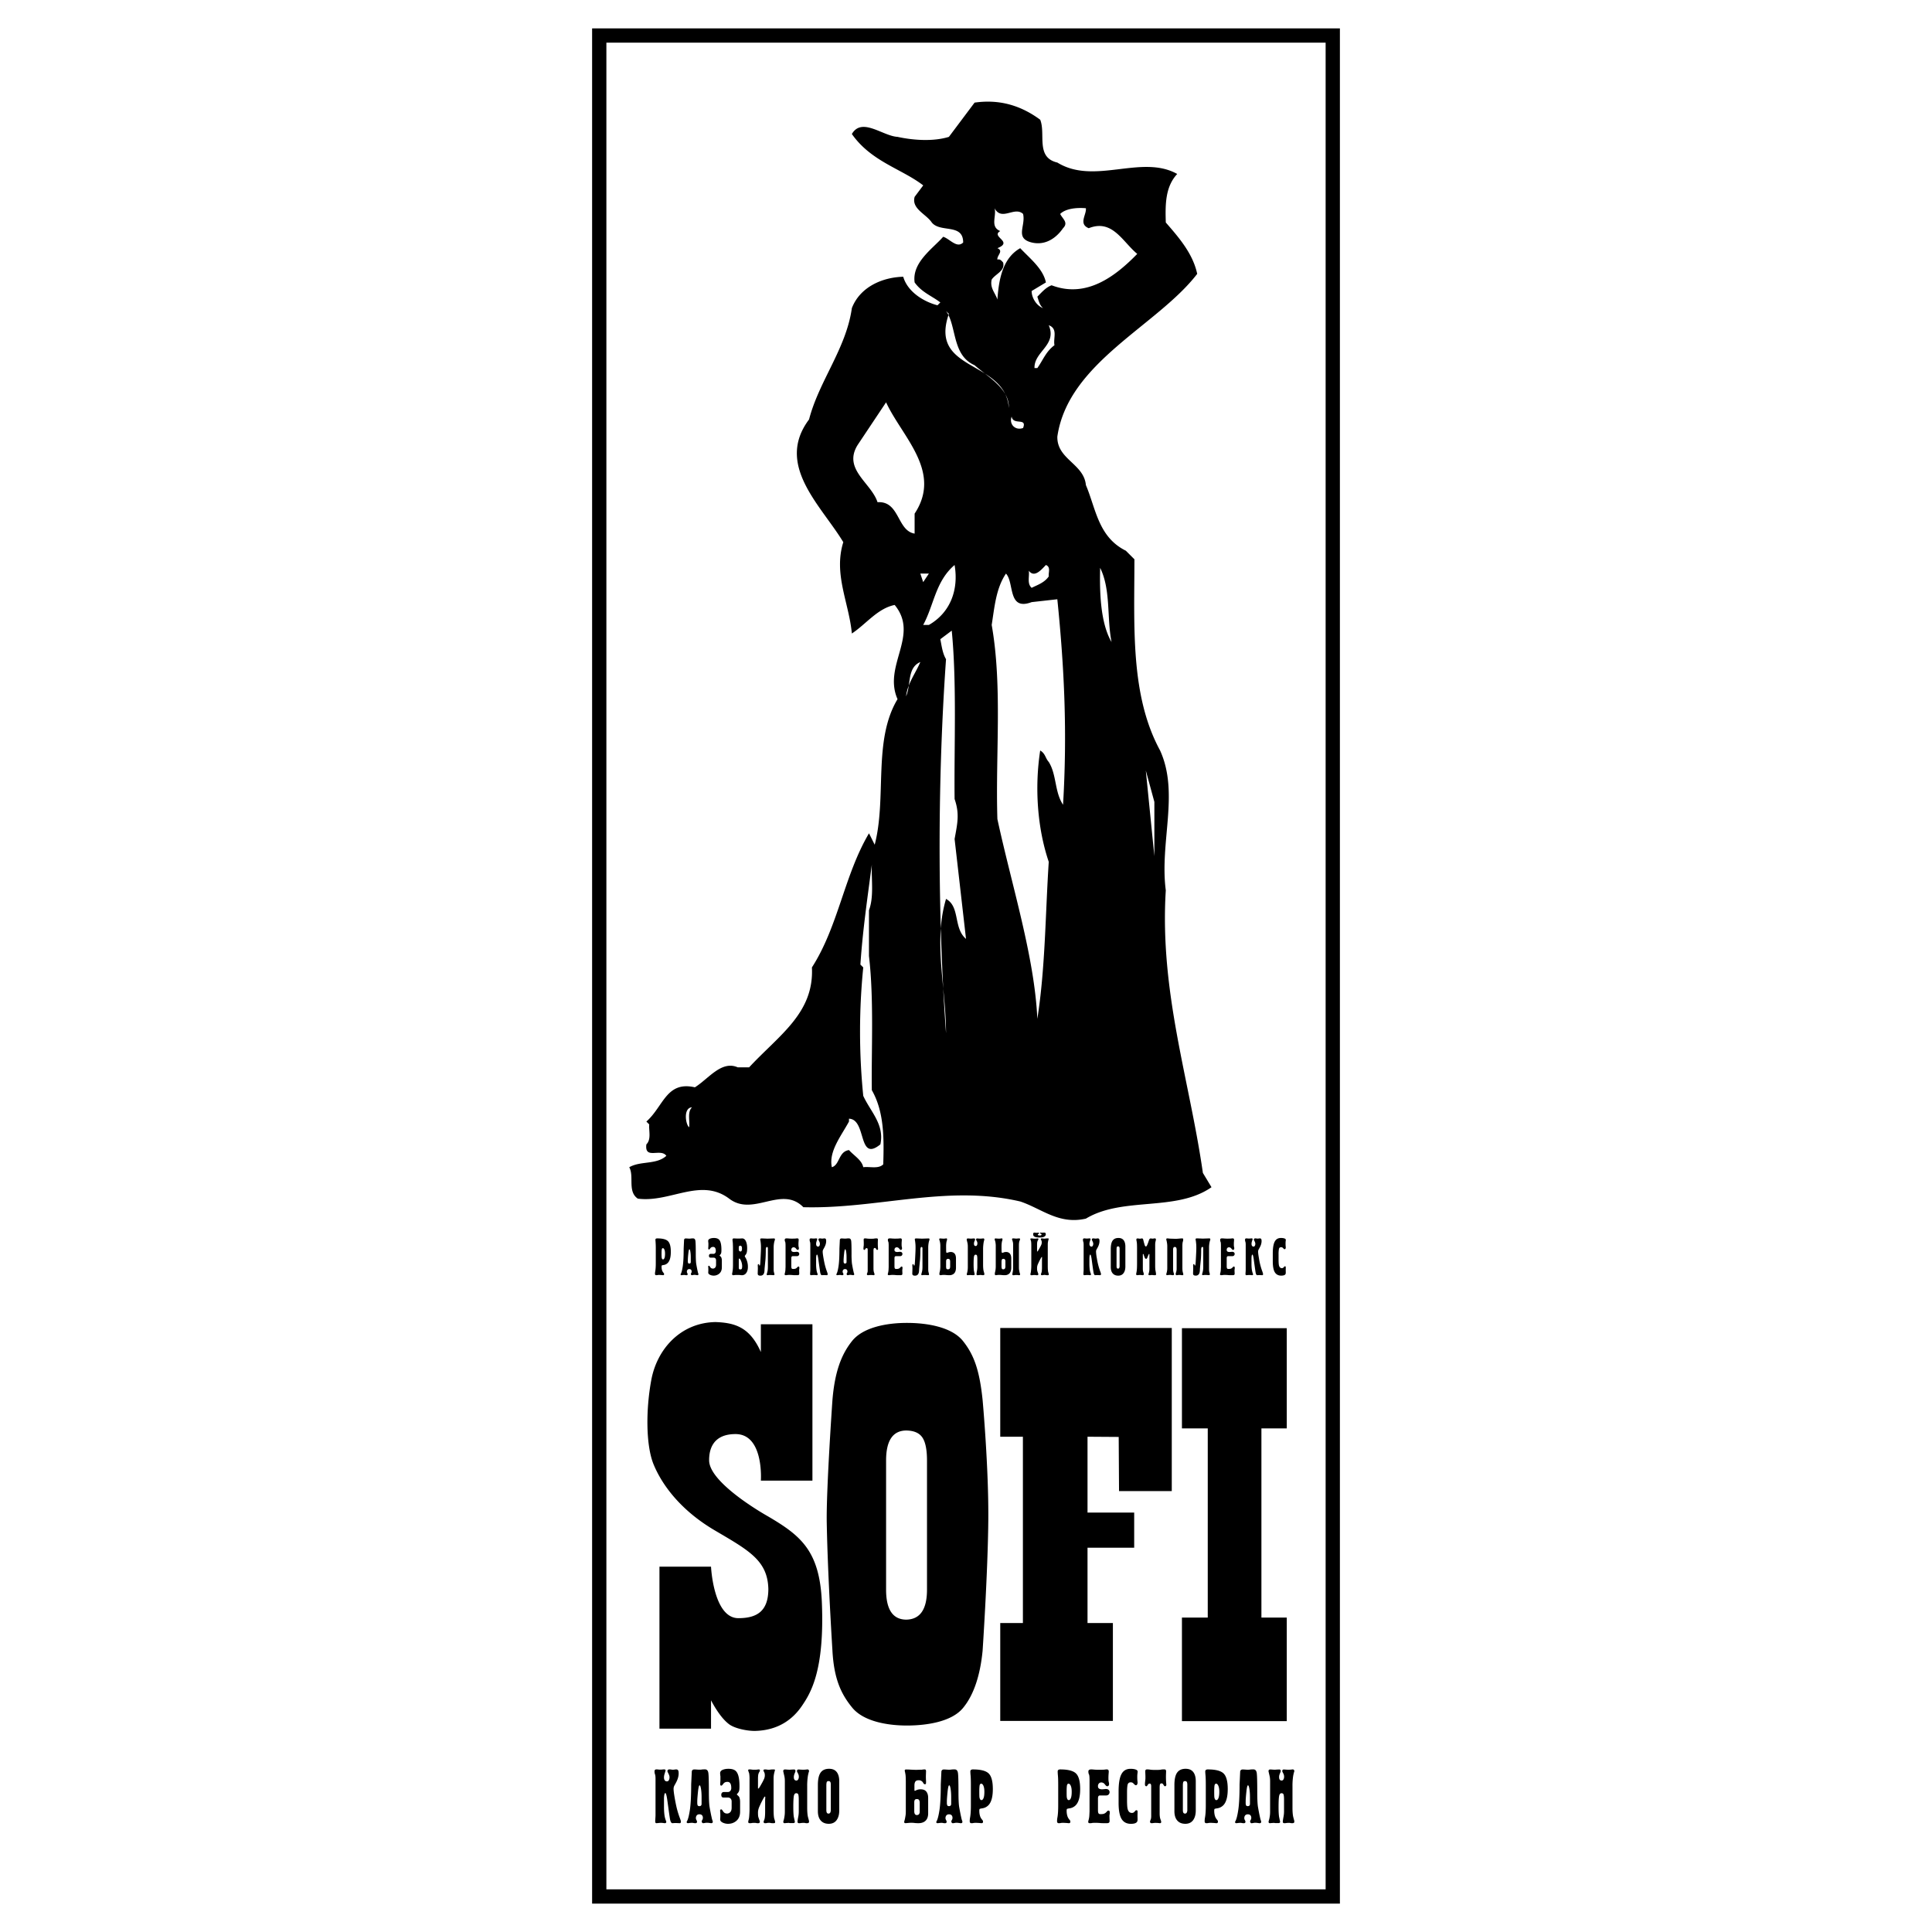 <svg xmlns="http://www.w3.org/2000/svg" width="2500" height="2500" viewBox="0 0 192.756 192.756"><g fill-rule="evenodd" clip-rule="evenodd"><path fill="#fff" d="M0 0h192.756v192.756H0V0z"/><path d="M132.258 2.834H59.075V189.922H133.682V2.834h-1.424zm0 185.664H60.499V4.258h71.759v184.24z"/><path d="M120.012 117.023c-1.338-9.34-4.328-18.025-3.701-28.191-.627-4.842 1.367-9.682-.568-13.954-2.99-5.496-2.562-12.387-2.562-19.079l-.855-.854c-2.762-1.367-2.99-4.215-3.986-6.549-.199-2.135-2.904-2.563-2.848-4.841 1.082-7.403 9.967-11.049 13.953-16.231-.426-1.994-1.766-3.56-3.133-5.126-.057-1.794-.057-3.56 1.139-4.841-3.559-1.994-8.258 1.139-11.959-1.139-2.193-.513-1.139-2.848-1.709-4.272-1.85-1.367-3.986-2.078-6.549-1.708l-2.562 3.417c-1.566.484-3.56.341-5.125 0-1.481-.085-3.56-1.994-4.557-.285 1.937 2.762 4.983 3.474 7.12 5.126l-.855 1.139c-.341 1.196 1.14 1.709 1.709 2.563.854 1.054 3.132.057 3.132 1.994-.626.626-1.339-.37-1.994-.57-1.053 1.196-3.132 2.563-2.848 4.557.712.996 1.709 1.338 2.563 1.994l-.285.285c-1.423-.371-2.99-1.367-3.417-2.848-2.135.057-4.328 1.054-5.125 3.132-.569 4.044-3.274 7.262-4.271 11.106-3.417 4.556 1.224 8.6 3.417 12.245-.997 3.189.569 6.036.854 9.112 1.424-.94 2.563-2.506 4.272-2.848 2.506 3.046-1.196 6.037.285 9.397-2.478 4.129-1.054 9.824-2.278 14.523l-.569-1.139c-2.478 4.186-3.047 9.255-5.695 13.382.228 4.557-3.275 6.75-6.265 9.967h-1.139c-1.624-.711-2.904 1.139-4.272 1.994-2.847-.656-3.132 1.908-4.841 3.416l.285.285c-.057.627.228 1.48-.285 1.994-.199 1.566 1.424.342 1.994 1.139-.997.91-2.562.484-3.702 1.139.512.912-.199 2.42.854 3.133 3.218.428 6.266-2.135 9.113 0 2.42 1.85 5.211-1.367 7.404.855 7.404.197 14.324-2.279 21.64-.57 2.137.711 3.846 2.334 6.551 1.709 3.701-2.223 8.971-.656 12.529-3.133l-.859-1.425zm-51.256-4.556c-.342-.227-.626-1.936.285-1.992-.484.482-.199 1.337-.285 1.992zm19.365 3.701c-.484.484-1.338.199-1.994.285-.142-.711-.911-1.139-1.424-1.709-1.054.143-.911 1.48-1.708 1.709-.342-1.566.94-3.133 1.708-4.557v-.283c1.794.057.854 4.412 3.132 2.562.427-1.994-.997-3.275-1.708-4.842a64.25 64.25 0 0 1 0-12.814l-.285-.283c.228-3.417.712-6.692 1.139-9.967-.057 1.481.228 3.189-.285 4.556v4.556c.512 4.271.228 9.595.285 13.384 1.225 2.135 1.225 4.755 1.14 7.403zm10.82-88.275c.369-.569 1.365-.854 1.139-1.708-.143-.143-.285-.37-.57-.285-.057-.427.656-.854 0-1.139 1.652-.655-.711-1.14.285-1.708-1.053-.428-.342-1.51-.568-2.279.711 1.338 1.992-.228 2.846.57.285 1.196-.854 2.42.855 2.848 1.424.342 2.506-.513 3.133-1.424.568-.569-.059-.939-.285-1.423.512-.513 1.566-.655 2.562-.57.086.626-.77 1.566.285 1.993 2.363-.939 3.359 1.338 4.84 2.563-2.135 2.193-5.039 4.471-8.541 3.132-.57.2-.998.711-1.426 1.139.143.427.229.854.57 1.139-.627-.227-1.139-.996-1.139-1.708l1.424-.854c-.285-1.367-1.566-2.363-2.564-3.417-1.764.997-2.135 3.132-2.277 5.126-.199-.656-.768-1.14-.569-1.995zm6.264 6.55c-.854.627-1.139 1.481-1.709 2.278h-.283c-.059-1.651 2.277-2.278 1.422-4.271.941.342.427 1.281.57 1.993zm-.57 23.065c-.426.627-1.139.855-1.707 1.14-.484-.427-.199-1.14-.285-1.709.57.769 1.281-.142 1.709-.569.511.199.228.768.283 1.138zm-2.563-14.807c-.77.285-1.424-.37-1.139-1.139.143.911 1.567.057 1.139 1.139zm-7.687-11.675l.285.285-.041.123c.77 1.559.52 4.091 2.604 5.002.305.271.664.546 1.033.834.836.531 1.596 1.147 2.027 2.045.238.421.379.88.355 1.392a3.82 3.82 0 0 0-.355-1.392c-.451-.792-1.26-1.446-2.027-2.045-2.17-1.377-4.854-2.181-3.637-5.836a2.858 2.858 0 0 0-.244-.408zm-6.834 19.079c-.626-1.937-3.474-3.275-1.994-5.695l2.848-4.271c1.566 3.417 5.638 6.891 2.847 11.106v1.993c-1.765-.285-1.48-3.276-3.701-3.133zm2.847 19.363a4.25 4.25 0 0 1 .27-1.061c.142-.951.193-1.947 1.154-2.356-.342.806-.841 1.541-1.154 2.356-.056.374-.126.74-.27 1.061zm2.278-12.244l-.569.854-.285-.854h.854zm0 5.126h-.569c1.082-1.993 1.224-4.356 3.132-5.98.428 2.477-.427 4.755-2.563 5.98zm1.709 27.336a13.621 13.621 0 0 0-.521 2.953c.06 2.021.139 4.025.243 5.996.14 1.48.277 2.963.277 4.436a231.008 231.008 0 0 1-.277-4.436c-.19-2.02-.385-4.031-.243-5.996-.262-8.919-.091-18.222.521-26.872-.342-.57-.428-1.282-.569-1.994l1.139-.854c.513 5.182.228 11.532.285 16.8.512 1.481.285 2.42 0 3.987l1.139 9.967c-1.282-1.082-.57-3.218-1.994-3.987zm11.676-9.396c-.855-1.282-.627-2.99-1.426-4.271-.34-.37-.34-.854-.854-1.139-.568 3.702-.285 7.746.854 11.106-.34 5.183-.34 10.592-1.139 15.662-.283-6.208-2.562-13.327-3.986-19.933-.199-6.493.514-13.241-.568-19.364.285-1.794.426-3.645 1.424-5.125.854.911.143 3.758 2.562 2.848l2.562-.286c.711 6.975.996 13.382.571 20.502zm3.701-23.636c1.082 2.192.654 4.983 1.139 7.404-1.139-1.936-1.196-5.126-1.139-7.404zm5.41 28.762l-.854-8.543.854 3.133v5.41zM75.912 134.895v-2.77h5.144v15.596h-5.144s.32-4.643-2.528-4.643c-2.278 0-2.646 1.557-2.634 2.635.023 2.314 5.837 5.553 5.837 5.553 3.275 1.922 5.197 3.418 5.411 8.613.281 6.838-1.135 9.061-1.993 10.322-.86 1.264-2.279 2.422-4.628 2.492-.753.023-2.064-.225-2.652-.678-.588-.451-1.184-1.242-1.786-2.373v2.826h-5.145v-16.16h5.145s.237 5.137 2.729 5.137c1.871 0 2.99-.711 2.99-2.92-.072-2.846-1.964-3.85-5.34-5.836-3.63-2.135-5.381-4.789-6.123-6.621-.74-1.832-.783-5.34-.213-8.4.57-3.061 2.907-5.707 6.407-5.766 1.924.071 3.419.498 4.523 2.993zM88.405 158.598v-12.883c0-1.996.678-2.994 2.034-2.994h-.077c.784 0 1.334.227 1.65.678s.475 1.225.475 2.316v12.883c0 1.998-.708 2.994-2.125 2.994h.077c-1.356 0-2.034-.996-2.034-2.994zm7.671-24.805c-1.115-1.393-3.552-1.807-5.6-1.807-1.959 0-4.351.414-5.465 1.807-1.115 1.393-1.731 3.164-1.958 5.877 0 0-.627 8.963-.569 12.236.093 5.268.569 12.795.569 12.795.156 2.795.85 4.303 1.98 5.678 1.13 1.373 3.514 1.777 5.443 1.777 2.018 0 4.448-.385 5.578-1.721 1.128-1.336 1.748-3.365 1.98-5.734 0 0 .516-7.67.568-12.938.055-5.268-.568-12.094-.568-12.094-.304-2.927-.845-4.483-1.958-5.876zM99.795 132.492h17.113v16.274h-5.262l-.033-5.403-3.111-.021v7.57h4.656v3.504h-4.656v7.516h2.531v9.765H99.795v-9.765h2.26v-18.59h-2.26v-10.85zM128.381 142.51h-2.529v18.875h2.529v10.334h-10.459v-10.334h2.576V142.51h-2.576v-9.996h10.459v9.996zM67.934 181.732c0 .111-.039.168-.116.168l-.375-.016c-.066 0-.129.002-.188.004l-.165.012c-.122 0-.208-.16-.257-.482s-.099-.668-.149-1.039-.092-.666-.123-.885c-.062-.4-.123-.6-.184-.6-.035 0-.066.051-.092.154a2.375 2.375 0 0 0-.038.506v.744c0 .203.009.404.026.598.018.195.045.359.081.498.021.076.046.154.077.234a.58.58 0 0 1 .046.15c0 .039-.016.07-.046.09a.188.188 0 0 1-.108.031.981.981 0 0 1-.138-.016 1.781 1.781 0 0 0-.476-.002c-.066.006-.136.014-.207.018-.052 0-.086-.016-.104-.049s-.027-.082-.027-.143c0-.031.005-.125.015-.283.01-.158.016-.264.016-.314v-3.61c0-.236-.017-.393-.05-.469a.861.861 0 0 1-.049-.33c0-.041.014-.078.042-.113.028-.037.078-.055.149-.055s.135.004.188.012a.98.98 0 0 0 .142.012c.117 0 .204-.004.261-.012.056-.008.12-.012.191-.012.031 0 .06.008.088.023.028.014.042.049.042.1l-.107.348a1.1 1.1 0 0 0-.054.326c0 .127.026.227.081.297a.247.247 0 0 0 .203.102c.092 0 .16-.041.204-.121a.605.605 0 0 0 .065-.277.581.581 0 0 0-.02-.168 1.538 1.538 0 0 0-.096-.23 3.076 3.076 0 0 1-.068-.139.178.178 0 0 1-.023-.084c0-.041.007-.074.023-.1.035-.051.094-.076.176-.076.077 0 .141.006.192.016s.097.016.138.016c.056 0 .118-.006.184-.016s.123-.016.168-.016c.072 0 .129.025.173.076.043.051.065.158.065.322 0 .17-.031.346-.092.529a2.752 2.752 0 0 1-.184.414l-.169.307a.707.707 0 0 0-.062.291c0 .186.042.514.126.986.084.473.164.844.238 1.115s.163.545.265.82c.068.18.102.292.102.338zM71.116 181.756c0 .096-.057.145-.169.145l-.153-.023-.177-.021h-.145a.67.67 0 0 0-.139.021l-.161.023c-.051 0-.091-.018-.119-.057s-.042-.074-.042-.104c0-.053.019-.107.057-.166a.373.373 0 0 0 .058-.211.38.38 0 0 0-.069-.236c-.061-.076-.153-.115-.276-.115-.133 0-.23.049-.291.145a.44.44 0 0 0-.062.238c0 .051.011.1.034.146l.057.115a.223.223 0 0 1 .023.107c0 .092-.059.137-.176.137a.925.925 0 0 1-.165-.018.951.951 0 0 0-.203-.02l-.168.014-.184.023c-.092 0-.139-.045-.139-.137.118-.17.223-.547.315-1.133.092-.584.138-1.451.138-2.602l.062-1.305c.031-.123.115-.184.253-.184.051 0 .134.004.249.012.115.008.193.012.234.012.128 0 .215-.006.261-.016s.153-.016.321-.016c.184 0 .295.115.331.35.036.232.053.863.053 1.896 0 .619.018 1.082.054 1.389.015.123.071.43.168.92l.092.414.046.135c.02.059.032.1.032.122zm-1.119-1.779v-.676c0-.311-.019-.586-.058-.824-.039-.236-.086-.355-.142-.355-.062 0-.115.223-.162.67-.045.447-.069.758-.069.932v.131c0 .117.013.205.038.26.026.057.084.086.177.086.087 0 .148-.031.184-.092a.271.271 0 0 0 .032-.132zM73.839 179.785v.965c0 .42-.138.736-.414.951-.22.174-.483.26-.79.26-.174 0-.34-.035-.499-.105-.189-.088-.284-.195-.284-.322 0-.041.003-.098.008-.17a3.46 3.46 0 0 0 .008-.244 3.73 3.73 0 0 0-.023-.453c0-.051.01-.088.031-.111.021-.021.043-.035.069-.035.041 0 .078.023.111.07.033.045.063.09.088.131.046.07.102.125.165.16s.14.055.227.055a.431.431 0 0 0 .33-.146c.086-.098.13-.24.13-.43v-.613a.419.419 0 0 0-.1-.299.354.354 0 0 0-.275-.107h-.391c-.098 0-.162-.016-.191-.047-.052-.051-.077-.125-.077-.221 0-.088.023-.156.069-.209.046-.051.113-.076.2-.076h.391a.303.303 0 0 0 .241-.111.423.423 0 0 0 .095-.287c0-.143-.015-.262-.045-.354-.061-.174-.171-.26-.33-.26a.613.613 0 0 0-.245.045.525.525 0 0 0-.123.086c-.005.004-.049.059-.13.16-.045.057-.086.086-.123.086-.072 0-.108-.057-.108-.17 0-.031.004-.09.012-.176.007-.088.011-.211.011-.369v-.123-.1a.648.648 0 0 1-.015-.107l-.016-.199c0-.178.123-.303.368-.375.138-.041.292-.061.46-.061.368 0 .629.088.782.268.215.25.322.736.322 1.457 0 .174-.008.311-.023.41a.602.602 0 0 1-.146.295l-.069.08c-.016.018-.023.035-.023.051l.031.045c.117.092.189.172.215.238.051.121.076.278.076.467zM77.336 181.793c0 .047-.017.076-.05.09a.303.303 0 0 1-.104.018c-.153 0-.25-.006-.288-.018a.505.505 0 0 0-.165-.02.768.768 0 0 0-.211.02.745.745 0 0 1-.188.018c-.051 0-.088-.014-.111-.041a.151.151 0 0 1-.035-.096c0-.021.011-.059.035-.115.023-.057.043-.115.061-.178.018-.061.032-.158.042-.291.01-.133.015-.256.015-.367v-1.221l.016-.299c-.011-.035-.021-.053-.031-.053-.031 0-.081.061-.15.184s-.16.297-.271.521l-.146.322c-.087.205-.13.391-.13.559 0 .148.004.258.011.326.007.07.026.146.054.227.027.082.055.158.08.227a.487.487 0 0 1 .039.15c0 .096-.057.145-.169.145a.533.533 0 0 1-.184-.016.872.872 0 0 0-.23-.016c-.107 0-.182.006-.222.016a.768.768 0 0 1-.192.016c-.107 0-.161-.041-.161-.121 0-.031.006-.074.019-.127l.046-.195c.018-.078.033-.223.045-.434.013-.213.02-.373.02-.48v-3.014a3.46 3.46 0 0 0-.038-.605 6.675 6.675 0 0 1-.1-.291c0-.045.014-.074.042-.084a.366.366 0 0 1 .119-.016c.062 0 .123.006.184.016.062.01.133.016.215.016h.184a.755.755 0 0 0 .115-.008l.199-.023c.077 0 .115.033.115.1a.272.272 0 0 1-.038.123.802.802 0 0 0-.138.399 2.74 2.74 0 0 0-.015.262v1.02a.49.49 0 0 0 .076-.008 4.78 4.78 0 0 0 .269-.445 5.17 5.17 0 0 0 .272-.529.922.922 0 0 0 .046-.522.875.875 0 0 0-.057-.146.518.518 0 0 1-.062-.152c0-.066.051-.1.153-.1a.81.81 0 0 1 .192.016 1.013 1.013 0 0 0 .36 0c.051-.01.153-.016.307-.016a.47.47 0 0 1 .092.008c.031.006.046.027.046.068a4.545 4.545 0 0 0-.096.379 2.247 2.247 0 0 0-.042.449v3.053c0 .275.007.486.019.633.013.145.027.248.043.311a.788.788 0 0 1 .045.145.768.768 0 0 1 .048.21zM80.719 181.74c0 .061-.018.104-.053.127a.257.257 0 0 1-.131.033.612.612 0 0 1-.199-.016.643.643 0 0 0-.192-.016c-.086 0-.161.006-.222.016a1.049 1.049 0 0 1-.199.016c-.103 0-.153-.049-.153-.145 0-.078.025-.252.077-.521.031-.164.046-.34.046-.529v-1.135c0-.23-.013-.398-.039-.504-.025-.104-.097-.156-.215-.156-.122 0-.202.094-.238.283-.035.189-.053.566-.053 1.127 0 .385.016.691.046.922l.108.506c0 .066-.02.107-.058.121a.374.374 0 0 1-.142.023c-.144 0-.236 0-.28-.004a.442.442 0 0 1-.119-.02l-.252.016-.171.016c-.087 0-.13-.049-.13-.145a.51.51 0 0 1 .031-.127c.021-.064.04-.143.058-.234s.033-.191.046-.295c.013-.104.019-.236.019-.395v-2.982c0-.211-.018-.389-.054-.537a29.835 29.835 0 0 1-.107-.469c0-.117.059-.176.176-.176.046 0 .115.004.207.012.092.008.184.012.276.012a8.47 8.47 0 0 1 .407-.023c.056 0 .096.014.119.041a.158.158 0 0 1 .034.098c0 .051-.013.104-.039.16s-.046.105-.061.146a1.179 1.179 0 0 0-.042.137.74.74 0 0 0-.02.191c0 .104.021.184.062.242.041.059.107.088.199.088.071 0 .129-.037.172-.111a.474.474 0 0 0 .066-.248.668.668 0 0 0-.023-.203 1.218 1.218 0 0 0-.073-.17c-.033-.062-.057-.107-.069-.135a.18.18 0 0 1-.019-.084c0-.039.012-.076.035-.105.022-.031.068-.047.134-.047l.223.016.16.008c.128 0 .223-.004.284-.008.061-.006.128-.014.199-.023.056 0 .099.018.126.049a.197.197 0 0 1 .042.135 3.153 3.153 0 0 0-.13.576 6.39 6.39 0 0 0-.054.92v2.131c0 .215.007.398.02.549s.032.279.057.387l.077.285c.02.069.031.127.031.174zM82.832 180.846a.188.188 0 0 1-.173.096c-.071 0-.125-.025-.161-.08-.035-.053-.053-.148-.053-.287v-2.447c0-.131.012-.236.034-.312.024-.078.086-.115.189-.115.102 0 .168.047.199.145a.872.872 0 0 1 .023.246v2.453c-.001.137-.02.238-.058.301zm.739-3.907c-.164-.312-.447-.467-.851-.467-.383 0-.666.127-.848.383-.182.256-.272.67-.272 1.242v2.6c0 .408.096.721.288.939.191.217.459.324.801.324.338 0 .596-.119.775-.359.179-.24.269-.568.269-.98v-2.898c0-.319-.054-.58-.162-.784zM91.715 180.959c-.046.086-.125.129-.238.129a.23.23 0 0 1-.161-.055c-.067-.061-.1-.17-.1-.328v-.867c0-.123.019-.211.058-.266.039-.053.106-.078.203-.078.108 0 .181.033.222.098a.586.586 0 0 1 .062.301v.857a.433.433 0 0 1-.046.209zm.71-2.205c-.12-.156-.313-.234-.579-.234a.967.967 0 0 0-.414.084.923.923 0 0 0-.107.053.15.15 0 0 1-.038.016c-.026 0-.043-.02-.054-.061v-.467c0-.176.031-.307.092-.396.062-.09.177-.133.345-.133a.5.5 0 0 1 .215.045.54.54 0 0 1 .161.123c.005.004.038.057.1.154a.141.141 0 0 0 .13.074c.046 0 .077-.01.092-.029.015-.021.023-.074.023-.162v-.113a8.23 8.23 0 0 1-.016-.5l.016-.498a.244.244 0 0 0-.03-.127c-.021-.031-.062-.049-.123-.049-.051 0-.146.01-.284.031h-.146l-.391.014c-.107 0-.276-.006-.506-.018a8.998 8.998 0 0 0-.499-.02c-.097 0-.146.035-.146.107 0 .02.009.07.027.15.018.078.033.16.046.244.013.084.021.193.026.33.005.135.008.258.008.363v2.984c0 .178-.01.326-.031.443-.021.119-.037.211-.05.277s-.03.133-.05.203a.615.615 0 0 0-.031.143c0 .076.051.113.153.113l.268-.023c.072-.008.137-.014.196-.014h.181c.071 0 .156.006.253.02.097.012.22.018.368.018.306 0 .545-.082.716-.248.172-.166.257-.414.257-.74v-1.52c.002-.268-.059-.483-.178-.637zM94.868 180.107c-.036.061-.097.092-.184.092-.092 0-.151-.029-.176-.086a.668.668 0 0 1-.039-.26v-.131c0-.174.023-.484.069-.932.046-.447.1-.67.161-.67.056 0 .104.119.142.355.039.238.058.514.058.824v.676a.283.283 0 0 1-.031.132zm1.119 1.53l-.046-.135-.092-.414c-.097-.49-.153-.797-.168-.92-.036-.307-.054-.77-.054-1.389 0-1.033-.018-1.664-.053-1.896-.036-.234-.146-.35-.33-.35-.168 0-.276.006-.322.016s-.133.016-.261.016c-.041 0-.119-.004-.234-.012s-.198-.012-.249-.012c-.138 0-.222.061-.253.184l-.062 1.305c0 1.15-.046 2.018-.138 2.602-.092.586-.197.963-.314 1.133 0 .092.046.137.138.137l.184-.023.168-.014c.071 0 .139.006.203.02a.906.906 0 0 0 .165.018c.118 0 .177-.045.177-.137a.235.235 0 0 0-.023-.107l-.057-.115a.33.33 0 0 1-.035-.146c0-.092.021-.17.062-.238.062-.096.159-.145.292-.145.123 0 .215.039.276.115a.384.384 0 0 1 .069.236.38.38 0 0 1-.057.211.3.3 0 0 0-.058.166c0 .029.014.064.042.104s.068.057.12.057l.161-.023a.593.593 0 0 1 .138-.021h.146l.177.021.153.023c.112 0 .169-.049.169-.145a.603.603 0 0 0-.034-.122zM99.055 178.496c0 .695-.119 1.201-.359 1.52a1.057 1.057 0 0 1-.676.398c-.158.023-.25.047-.275.064-.027.018-.039.08-.039.188 0 .17.02.324.059.469.037.143.1.268.188.375.066.082.104.133.111.15s.012.051.012.104c0 .092-.053.137-.154.137l-.254-.023-.275-.014c-.133 0-.227.006-.283.02a.816.816 0 0 1-.169.018c-.082 0-.134-.021-.157-.064s-.035-.078-.035-.104c0-.139.011-.262.031-.369.057-.291.085-.701.085-1.232V178.1c0-.43-.009-.744-.026-.943a5.005 5.005 0 0 1-.027-.406c0-.076.021-.133.065-.166a.333.333 0 0 1 .195-.049c.783 0 1.309.139 1.58.414.268.275.403.79.403 1.546zm-.844.254c0-.24-.031-.434-.092-.576s-.135-.215-.223-.215c-.098 0-.152.08-.168.238s-.023.309-.023.453v.129c0 .293.006.471.016.537.031.189.098.283.199.283.082 0 .15-.066.207-.201.057-.136.084-.353.084-.648zM107.768 178.496c0 .695-.119 1.201-.361 1.52a1.052 1.052 0 0 1-.674.398c-.158.023-.25.047-.275.064s-.039.08-.039.188c0 .17.02.324.059.469.037.143.1.268.188.375.066.082.102.133.111.15.006.018.01.051.01.104 0 .092-.051.137-.152.137l-.254-.023-.275-.014c-.133 0-.227.006-.285.02a.786.786 0 0 1-.168.018c-.08 0-.135-.021-.156-.064a.242.242 0 0 1-.035-.104c0-.139.01-.262.031-.369.057-.291.084-.701.084-1.232V178.1c0-.43-.008-.744-.027-.943a5.182 5.182 0 0 1-.025-.406c0-.076.021-.133.064-.166a.335.335 0 0 1 .195-.049c.781 0 1.309.139 1.58.414.269.275.404.79.404 1.546zm-.844.254c0-.24-.031-.434-.092-.576-.062-.143-.137-.215-.223-.215-.098 0-.152.08-.168.238s-.023.309-.023.453v.129c0 .293.004.471.016.537.031.189.098.283.199.283.082 0 .15-.066.207-.201.056-.136.084-.353.084-.648zM110.721 180.818a.998.998 0 0 1-.016.215.758.758 0 0 0-.016.17l.008.23.008.223c0 .082-.014.137-.039.168-.041.051-.117.076-.229.076-.354 0-.557-.002-.605-.008a5.254 5.254 0 0 0-.514-.029c-.205 0-.33.006-.373.02-.043.012-.117.018-.219.018s-.154-.045-.154-.137c0-.031.01-.078.027-.139s.037-.143.055-.242.029-.211.033-.332l.016-.33v-3.076c0-.348-.02-.553-.057-.613-.039-.061-.059-.164-.059-.307a.18.18 0 0 1 .066-.135c.043-.037.119-.057.227-.057.055 0 .15.006.283.02.133.012.285.018.459.018.307 0 .506-.006.596-.018.088-.014.158-.02.211-.02.051 0 .096.016.135.045.037.031.057.09.057.178 0 .029-.006.109-.016.236a5.04 5.04 0 0 0-.012.6c.002.066.014.137.031.211s.027.131.027.172c0 .158-.062.238-.186.238-.051 0-.104-.033-.16-.1a2.16 2.16 0 0 1-.1-.123.434.434 0 0 0-.322-.154.31.31 0 0 0-.246.102.377.377 0 0 0-.092.268c0 .066.008.115.023.145.057.113.184.17.383.17.041 0 .111-.006.211-.016s.154-.016.166-.016c.133 0 .232.035.299.107a.307.307 0 0 1 .076.215c0 .076-.029.15-.088.219s-.15.104-.273.104h-.605a.166.166 0 0 0-.141.068c-.033.047-.051.129-.051.246v1.166c0 .168.025.277.076.328.037.037.098.055.184.055.109 0 .201-.008.277-.023a.587.587 0 0 0 .246-.129c.025-.021.068-.064.129-.131.041-.047.086-.07.131-.07.088-.001.133.059.133.174zM113.504 176.764c0 .014-.006.07-.018.168a2.76 2.76 0 0 0-.02.375 3.85 3.85 0 0 0 .031.514c0 .104-.018.178-.051.223-.033.047-.068.07-.104.07s-.066-.008-.092-.023-.066-.053-.123-.111-.098-.096-.123-.111a.363.363 0 0 0-.191-.047c-.168 0-.271.082-.311.242-.039.162-.057.426-.057.795v.719c0 .432.018.723.053.875.066.281.209.422.43.422a.32.32 0 0 0 .172-.041.58.58 0 0 0 .127-.119c.045-.072.1-.107.162-.107.045 0 .074.016.088.049.012.035.02.07.02.111l-.008.385.008.383c0 .123-.031.215-.094.275-.102.102-.293.152-.574.152-.379 0-.668-.131-.867-.396-.24-.318-.359-.881-.359-1.688v-1.143c0-.828.102-1.42.307-1.771.189-.328.484-.49.889-.49.195 0 .361.021.498.068.139.045.207.117.207.221zM116.365 178.043c0 .113-.043.17-.131.17-.039 0-.076-.021-.105-.061a1.244 1.244 0 0 0-.07-.117c-.041-.07-.1-.107-.176-.107a.152.152 0 0 0-.143.084c-.027.057-.041.17-.041.338v2.578c0 .102.004.199.016.295.01.094.027.18.053.254.025.072.047.131.061.176.016.043.023.08.023.111 0 .055-.012.094-.037.111a.173.173 0 0 1-.1.025l-.199-.023-.223-.008c-.072 0-.146.006-.223.016a1.154 1.154 0 0 1-.154.016c-.117 0-.176-.049-.176-.145 0-.041.008-.078.023-.107.041-.107.066-.184.076-.227a1.84 1.84 0 0 0 .016-.311v-2.875a.584.584 0 0 0-.031-.215c-.021-.047-.062-.07-.131-.07-.07 0-.129.039-.176.115a1.758 1.758 0 0 0-.061.096c-.021.033-.049.051-.084.051-.092 0-.139-.061-.139-.184 0-.068.002-.139.01-.215.01-.078.016-.145.023-.205.008-.059.014-.129.014-.213v-.195l-.01-.277-.008-.199a.23.23 0 0 1 .039-.137c.025-.037.08-.055.162-.055.092 0 .193.01.307.027.111.018.287.027.529.027.279 0 .451-.01.514-.027a1.48 1.48 0 0 1 .352-.027c.066 0 .113.018.139.055a.189.189 0 0 1 .037.113c0 .062-.002.139-.006.23a7.784 7.784 0 0 0 .03 1.112zM118.402 180.846a.189.189 0 0 1-.172.096c-.072 0-.125-.025-.162-.08-.035-.053-.053-.148-.053-.287v-2.447c0-.131.012-.236.033-.312.023-.078.086-.115.189-.115.102 0 .168.047.199.145a.872.872 0 0 1 .023.246v2.453a.575.575 0 0 1-.057.301zm.741-3.907c-.164-.312-.447-.467-.852-.467-.383 0-.666.127-.848.383s-.271.67-.271 1.242v2.6c0 .408.096.721.287.939.191.217.459.324.801.324.338 0 .596-.119.775-.359.178-.24.268-.568.268-.98v-2.898c0-.319-.053-.58-.16-.784zM122.492 178.496c0 .695-.119 1.201-.359 1.52a1.057 1.057 0 0 1-.676.398c-.158.023-.25.047-.275.064s-.039.08-.039.188c0 .17.02.324.059.469.037.143.1.268.188.375.066.082.104.133.111.15s.012.051.012.104c0 .092-.053.137-.154.137l-.252-.023-.277-.014c-.133 0-.227.006-.283.02a.814.814 0 0 1-.168.018c-.082 0-.135-.021-.158-.064s-.033-.078-.033-.104c0-.139.01-.262.029-.369.057-.291.086-.701.086-1.232V178.1c0-.43-.01-.744-.027-.943s-.027-.336-.027-.406c0-.076.021-.133.064-.166a.34.34 0 0 1 .195-.049c.783 0 1.309.139 1.58.414.269.275.404.79.404 1.546zm-.842.254c0-.24-.031-.434-.094-.576-.061-.143-.135-.215-.221-.215-.098 0-.154.08-.17.238s-.023.309-.023.453v.129c0 .293.006.471.016.537.031.189.098.283.199.283.082 0 .15-.066.207-.201.057-.136.086-.353.086-.648zM124.68 180.107c-.037.061-.098.092-.186.092-.092 0-.15-.029-.176-.086a.674.674 0 0 1-.037-.26v-.131c0-.174.021-.484.068-.932.045-.447.1-.67.16-.67.057 0 .104.119.143.355.037.238.057.514.057.824v.676c0 .052-.01.095-.029.132zm1.119 1.53a5.618 5.618 0 0 1-.047-.135l-.092-.414c-.098-.49-.152-.797-.168-.92-.037-.307-.055-.77-.055-1.389 0-1.033-.018-1.664-.053-1.896-.037-.234-.146-.35-.33-.35-.168 0-.275.006-.322.016s-.133.016-.262.016c-.041 0-.117-.004-.232-.012s-.199-.012-.25-.012c-.137 0-.223.061-.254.184-.02.436-.039.869-.061 1.305 0 1.15-.045 2.018-.139 2.602-.09.586-.195.963-.314 1.133 0 .092.047.137.139.137l.186-.023.168-.014c.07 0 .139.006.203.02a.915.915 0 0 0 .164.018c.119 0 .178-.045.178-.137a.235.235 0 0 0-.023-.107l-.059-.115a.357.357 0 0 1-.033-.146c0-.092.02-.17.061-.238.062-.096.158-.145.291-.145.123 0 .215.039.277.115a.39.39 0 0 1 .068.236c0 .082-.02.152-.059.211a.315.315 0 0 0-.057.166c0 .029.014.064.043.104.027.039.068.057.119.057l.16-.023a.6.6 0 0 1 .139-.021h.146l.176.021.152.023c.113 0 .17-.049.17-.145a.436.436 0 0 0-.03-.122zM129.135 181.74c0 .061-.018.104-.053.127a.26.26 0 0 1-.131.033c-.113 0-.18-.004-.199-.016a.64.64 0 0 0-.191-.016 1.39 1.39 0 0 0-.223.016 1.042 1.042 0 0 1-.199.016c-.104 0-.154-.049-.154-.145 0-.078.025-.252.076-.521.031-.164.047-.34.047-.529v-1.135c0-.23-.012-.398-.039-.504-.025-.104-.096-.156-.215-.156-.121 0-.201.094-.236.283-.037.189-.055.566-.055 1.127 0 .385.016.691.047.922.035.168.07.336.107.506 0 .066-.02.107-.059.121a.365.365 0 0 1-.141.023c-.145 0-.236 0-.281-.004a.449.449 0 0 1-.119-.02l-.252.016-.17.016c-.086 0-.129-.049-.129-.145 0-.021.01-.064.029-.127.021-.064.041-.143.059-.234s.033-.191.047-.295a3.56 3.56 0 0 0 .018-.395v-2.982c0-.211-.018-.389-.053-.537s-.072-.305-.107-.469c0-.117.059-.176.176-.176.047 0 .115.004.207.012s.184.012.277.012a8.32 8.32 0 0 1 .406-.023c.055 0 .096.014.119.041a.163.163 0 0 1 .033.098.426.426 0 0 1-.037.16 1.737 1.737 0 0 0-.105.283.854.854 0 0 0-.018.191c0 .104.02.184.061.242s.107.088.199.088c.072 0 .129-.037.174-.111a.482.482 0 0 0 .064-.248.702.702 0 0 0-.023-.203 1.2 1.2 0 0 0-.072-.17c-.033-.062-.057-.107-.068-.135a.168.168 0 0 1-.02-.084c0-.039.01-.076.033-.105.023-.031.068-.047.135-.047l.223.016.162.008c.127 0 .221-.004.283-.008.061-.006.127-.014.199-.023.055 0 .098.018.125.049a.197.197 0 0 1 .043.135 3.228 3.228 0 0 0-.131.576 6.56 6.56 0 0 0-.053.92v2.131c0 .215.006.398.02.549.012.15.031.279.057.387.01.041.035.137.076.285a.615.615 0 0 1 .031.174zM66.65 123.838c-.185-.189-.545-.283-1.081-.283a.232.232 0 0 0-.134.033c-.03.023-.045.061-.045.113a8.762 8.762 0 0 1 .038.923v1.391c0 .363-.019.645-.058.844a1.364 1.364 0 0 0-.021.252c0 .018.008.041.024.07.016.031.052.045.108.045a.562.562 0 0 0 .115-.012.886.886 0 0 1 .194-.014l.188.01.173.016c.07 0 .105-.031.105-.094a.235.235 0 0 0-.007-.072 1.173 1.173 0 0 0-.076-.102.667.667 0 0 1-.129-.258 1.231 1.231 0 0 1-.039-.318c0-.074.009-.117.026-.129a.73.73 0 0 1 .188-.045.712.712 0 0 0 .462-.273c.165-.217.247-.562.247-1.039.001-.517-.092-.869-.278-1.058zm-.356 1.676c-.039.094-.086.139-.143.139-.07 0-.115-.064-.136-.193a3.52 3.52 0 0 1-.011-.367v-.09c0-.098.005-.201.016-.309.011-.109.049-.164.116-.164.059 0 .11.051.152.148s.063.229.063.393c.001.202-.018.349-.057.443zM69.684 127.127c0 .066-.039.1-.115.1l-.105-.016-.12-.016h-.101a.391.391 0 0 0-.094.016l-.11.016c-.035 0-.062-.012-.082-.039s-.029-.049-.029-.07c0-.035.013-.072.039-.113s.039-.088.039-.145a.264.264 0 0 0-.046-.162c-.042-.053-.105-.08-.189-.08-.091 0-.157.033-.2.102a.303.303 0 0 0-.042.162c0 .035.008.068.023.1l.039.078c.01.021.016.047.016.074 0 .062-.04.094-.12.094a.64.64 0 0 1-.113-.012.618.618 0 0 0-.139-.014l-.115.01-.126.016c-.063 0-.094-.031-.094-.094.08-.115.152-.373.215-.773s.094-.994.094-1.781l.042-.893c.021-.084.078-.127.173-.127.035 0 .092.004.171.008.078.006.132.01.16.01.088 0 .147-.004.179-.012s.105-.01.221-.01c.125 0 .201.08.226.238.024.158.037.592.037 1.299 0 .422.012.74.036.949.011.084.049.293.116.629l.062.283.031.094a.286.286 0 0 1 .021.079zm-.766-1.217v-.463c0-.213-.014-.4-.04-.562-.026-.164-.058-.244-.097-.244-.042 0-.079.152-.11.459a7.386 7.386 0 0 0-.046.637v.09c0 .08.008.141.025.178.018.039.058.059.121.059.06 0 .102-.021.126-.062a.195.195 0 0 0 .021-.092zM72.019 125.779v.66c0 .287-.094.504-.283.65a.845.845 0 0 1-.54.18.814.814 0 0 1-.341-.074c-.13-.059-.194-.133-.194-.221 0-.027.001-.066.005-.115s.005-.105.005-.168a2.385 2.385 0 0 0-.016-.308c0-.035.007-.061.021-.076.014-.016.029-.025.047-.025.028 0 .054.018.076.049.023.031.043.061.061.088a.312.312 0 0 0 .112.111.332.332 0 0 0 .155.037.285.285 0 0 0 .226-.102c.06-.064.089-.162.089-.293v-.42c0-.086-.022-.156-.068-.205s-.109-.072-.189-.072h-.268c-.067 0-.11-.01-.131-.031-.035-.035-.053-.086-.053-.152 0-.059.016-.107.047-.143.032-.035.077-.051.137-.051h.268a.203.203 0 0 0 .165-.078.283.283 0 0 0 .066-.195.818.818 0 0 0-.031-.242c-.042-.119-.118-.178-.226-.178a.403.403 0 0 0-.168.031.327.327 0 0 0-.084.057l-.089.111c-.031.039-.059.057-.084.057-.049 0-.073-.037-.073-.115 0-.02.002-.061.008-.121.005-.059.008-.143.008-.25v-.084-.068a.48.48 0 0 1-.011-.074l-.011-.137c0-.121.084-.207.252-.256.095-.027.2-.043.314-.043.252 0 .431.062.536.184.147.172.22.504.22.998 0 .117-.005.211-.016.279a.403.403 0 0 1-.1.203c-.021.023-.037.043-.047.055-.011.012-.016.023-.016.035l.021.029c.08.064.129.117.146.164a.81.81 0 0 1 .054.319zM73.987 126.613c-.021.023-.063.037-.126.037-.07 0-.112-.018-.128-.051a.321.321 0 0 1-.024-.139v-.76c0-.039.003-.07.008-.096.005-.023.018-.037.04-.037.056 0 .118.086.186.258.069.172.103.342.103.514-.002.138-.02.229-.059.274zm.583-.65a1.788 1.788 0 0 0-.142-.4 2.06 2.06 0 0 0-.068-.119.306.306 0 0 1-.053-.121c0-.014.011-.037.034-.068a1.08 1.08 0 0 1 .061-.078c.059-.082.098-.172.115-.275s.026-.227.026-.371c0-.289-.044-.523-.131-.705-.088-.18-.21-.27-.368-.27-.06.002-.12.006-.181.01-.062.004-.13.006-.208.006l-.22-.006-.215-.01a.174.174 0 0 0-.1.027c-.025.02-.037.059-.037.119 0 .031.003.076.011.135l.021.186.01.291c.004.1.005.199.005.301v1.57c0 .236-.01.422-.029.555-.019.135-.04.252-.061.357a.17.17 0 0 0 .026.092c.017.027.052.039.104.039.042-.004.088-.008.137-.016s.145-.01.288-.01c.105 0 .197.004.276.014.079.008.128.012.149.012a.51.51 0 0 0 .451-.252c.098-.15.146-.338.146-.561a1.777 1.777 0 0 0-.047-.452zm-.578-1.176c-.024.049-.061.074-.11.074a.183.183 0 0 1-.121-.049c-.035-.029-.053-.084-.053-.156v-.195c0-.053.011-.096.032-.127.021-.033.058-.051.11-.051.056 0 .099.021.13.062.032.043.047.113.047.211a.514.514 0 0 1-.035.231zM77.314 123.654a.233.233 0 0 1-.005.057 2.039 2.039 0 0 0-.068.227 2.704 2.704 0 0 0-.053.529v2.156c0 .057.002.109.005.158s.011.096.023.141l.035.133a.45.45 0 0 1 .016.084c0 .055-.03.084-.089.084-.035 0-.094-.004-.176-.008a2.558 2.558 0 0 0-.16-.008c-.084 0-.142.002-.173.008l-.095.012c-.052 0-.078-.025-.078-.072 0-.025.007-.061.021-.105.014-.045.024-.084.032-.115.021-.074.037-.152.047-.234.01-.082.016-.195.016-.338v-1.826a.168.168 0 0 0-.023-.086c-.016-.027-.034-.041-.056-.041-.052 0-.087.029-.104.088a.77.77 0 0 0-.026.223c0 .354-.011.666-.031.934-.039.379-.07.703-.095.977 0 .195-.023.342-.068.436-.067.137-.182.205-.346.205a.356.356 0 0 1-.2-.047c-.045-.033-.067-.088-.067-.17l.016-.533-.01-.273c0-.084.025-.127.078-.127.032 0 .049.02.052.057.004.037.013.061.026.076l.026.01c.018 0 .031-.014.04-.043a.78.78 0 0 0 .024-.146c.007-.07.017-.24.031-.514.027-.514.042-.852.042-1.014v-.1a3.795 3.795 0 0 0-.062-.718.278.278 0 0 1-.01-.078c0-.062.042-.094.125-.094.059 0 .151.002.275.008.124.004.227.01.307.014l.351-.012.294-.01c.024 0 .049.004.076.012.024.005.037.034.037.083zM79.753 126.486c0 .07-.003.119-.011.148a.483.483 0 0 0-.011.115l.006.158.005.15c0 .057-.009.096-.026.117-.028.033-.081.051-.157.051-.241 0-.379-.002-.415-.004a2.994 2.994 0 0 0-.352-.021c-.14 0-.225.004-.254.014a.648.648 0 0 1-.149.012c-.07 0-.105-.031-.105-.094 0-.021.005-.053.018-.096a1.565 1.565 0 0 0 .061-.393c.003-.084.007-.158.011-.227v-2.104c0-.236-.014-.377-.04-.42a.41.41 0 0 1-.04-.209.12.12 0 0 1 .044-.092c.03-.027.082-.039.155-.039.039 0 .104.004.194.012.091.01.196.014.314.014.21 0 .346-.004.407-.014a1.19 1.19 0 0 1 .144-.012.14.14 0 0 1 .092.031c.026.02.04.061.04.121 0 .02-.004.074-.011.162a3.351 3.351 0 0 0-.008.409.769.769 0 0 0 .021.145c.013.051.019.09.019.119 0 .107-.042.162-.126.162-.035 0-.071-.023-.109-.068a.758.758 0 0 1-.068-.084.3.3 0 0 0-.221-.105.22.22 0 0 0-.168.068.265.265 0 0 0-.063.186c0 .045.005.078.016.098.038.078.125.115.262.115.028 0 .076-.002.144-.01l.113-.01c.091 0 .159.023.204.072a.213.213 0 0 1 .053.148.226.226 0 0 1-.06.148c-.041.047-.103.07-.186.07h-.415a.119.119 0 0 0-.097.047c-.023.033-.035.088-.035.168v.799c0 .115.018.191.052.227.025.023.067.035.126.035a.877.877 0 0 0 .189-.016.376.376 0 0 0 .168-.09c.017-.014.047-.043.089-.088.027-.031.057-.049.088-.049.062.003.092.044.092.124zM82.577 127.111c0 .078-.026.115-.079.115l-.257-.01a2.648 2.648 0 0 0-.241.01c-.084 0-.143-.109-.176-.33s-.068-.457-.103-.711l-.083-.605c-.042-.273-.084-.41-.126-.41-.024 0-.045.035-.063.105-.017.07-.026.186-.026.346v.51c0 .139.006.275.019.408s.031.248.055.342c.014.053.031.105.052.16a.443.443 0 0 1 .032.102c0 .027-.01.049-.032.064a.146.146 0 0 1-.074.02c-.014 0-.045-.004-.094-.01a1.069 1.069 0 0 0-.168-.01c-.06 0-.112.002-.158.008l-.142.012c-.035 0-.058-.012-.071-.033a.2.2 0 0 1-.019-.098c0-.021.004-.086.011-.193.007-.109.011-.182.011-.217v-2.471c0-.16-.012-.268-.034-.32s-.034-.127-.034-.225a.13.13 0 0 1 .029-.08c.019-.023.053-.035.102-.035s.092.002.129.008c.037.004.068.008.097.008.08 0 .14-.004.179-.008a.877.877 0 0 1 .131-.008c.021 0 .041.004.061.016.019.01.029.033.029.068l-.074.238a.728.728 0 0 0-.037.223c0 .088.019.154.055.203a.17.17 0 0 0 .139.07.152.152 0 0 0 .14-.084.409.409 0 0 0 .045-.189.42.42 0 0 0-.014-.115 1.106 1.106 0 0 0-.065-.156l-.047-.096a.127.127 0 0 1 0-.127c.024-.033.064-.051.121-.051.052 0 .095.002.131.01a.424.424 0 0 0 .094.012.722.722 0 0 0 .126-.012.663.663 0 0 1 .116-.01c.049 0 .088.018.118.051.03.035.045.109.045.223s-.021.234-.063.361a1.87 1.87 0 0 1-.126.283l-.116.209a.48.48 0 0 0-.042.199c0 .127.029.352.087.676.057.322.112.578.163.762.05.186.11.373.181.562.043.123.066.199.066.23zM84.439 126c-.025.041-.067.062-.126.062-.063 0-.104-.02-.121-.059a.46.46 0 0 1-.026-.178v-.09c0-.119.016-.332.047-.637.032-.307.068-.459.11-.459.038 0 .071.08.097.244.026.162.04.35.04.562v.463a.174.174 0 0 1-.021.092zm.766 1.047c-.014-.041-.025-.072-.031-.094l-.063-.283a14.78 14.78 0 0 1-.116-.629 9.06 9.06 0 0 1-.037-.949c0-.707-.012-1.141-.036-1.299-.025-.158-.101-.238-.227-.238-.115 0-.188.002-.22.01a.868.868 0 0 1-.179.012c-.027 0-.082-.004-.16-.01-.079-.004-.136-.008-.17-.008-.095 0-.153.043-.174.127l-.042.893c0 .787-.031 1.381-.094 1.781-.063.4-.135.658-.216.773 0 .062.032.094.095.094l.126-.016.115-.01c.049 0 .096.004.139.014a.65.65 0 0 0 .113.012c.081 0 .121-.031.121-.094 0-.027-.005-.053-.016-.074l-.04-.078a.213.213 0 0 1-.023-.1c0-.062.014-.117.042-.162.042-.068.109-.102.2-.102.084 0 .147.027.189.08a.264.264 0 0 1 .047.162.254.254 0 0 1-.04.145.215.215 0 0 0-.04.113c0 .021.01.043.029.07.019.027.046.039.082.039l.11-.016a.391.391 0 0 1 .094-.016h.1l.121.016.105.016c.077 0 .115-.033.115-.1a.218.218 0 0 0-.019-.079zM87.604 124.588c0 .076-.03.115-.089.115-.029 0-.053-.014-.074-.043a.758.758 0 0 0-.048-.078.13.13 0 0 0-.12-.074.1.1 0 0 0-.097.059.583.583 0 0 0-.029.23v1.764c0 .07.004.137.011.203a.791.791 0 0 0 .037.172l.042.121c.01.029.015.055.015.076 0 .037-.008.064-.026.076s-.04.018-.068.018l-.137-.016-.152-.004c-.049 0-.1.002-.151.01-.053.006-.088.01-.105.01-.08 0-.121-.033-.121-.1 0-.027.006-.053.016-.074.028-.072.046-.125.053-.154.007-.029.01-.1.01-.213v-1.967a.378.378 0 0 0-.021-.146c-.014-.031-.043-.047-.088-.047-.049 0-.09.025-.122.078a1.9 1.9 0 0 0-.042.066c-.015.021-.033.033-.058.033-.063 0-.094-.043-.094-.125 0-.047.003-.096.008-.148l.016-.139c.005-.041.008-.088.008-.146v-.135l-.005-.188-.005-.137a.17.17 0 0 1 .026-.096c.018-.023.055-.035.11-.035.063 0 .133.006.21.018s.197.018.362.018c.192 0 .31-.006.352-.018s.122-.018.241-.018c.045 0 .077.012.094.035a.132.132 0 0 1 .026.08c0 .041-.002.094-.005.158a5.91 5.91 0 0 0 .002.541c.004.081.01.153.018.22zM90.043 126.486c0 .07-.003.119-.01.148a.483.483 0 0 0-.011.115l.005.158.006.15c0 .057-.009.096-.027.117-.028.033-.08.051-.157.051-.242 0-.38-.002-.415-.004a2.994 2.994 0 0 0-.352-.021c-.14 0-.225.004-.254.014a.652.652 0 0 1-.15.012c-.069 0-.104-.031-.104-.094 0-.021.006-.053.018-.096.013-.041.025-.096.037-.164.013-.068.021-.145.023-.229l.011-.227v-2.104c0-.236-.013-.377-.039-.42a.412.412 0 0 1-.039-.209.12.12 0 0 1 .044-.092c.03-.027.082-.039.155-.039.039 0 .103.004.194.012.091.01.195.014.314.014.21 0 .346-.004.407-.014.061-.008.109-.012.144-.012.035 0 .066.01.092.031.026.02.04.061.04.121 0 .02-.004.074-.011.162a3.357 3.357 0 0 0-.007.409c.001.047.009.094.021.145s.018.09.018.119c0 .107-.042.162-.125.162-.035 0-.072-.023-.11-.068a.892.892 0 0 1-.068-.084.3.3 0 0 0-.221-.105.217.217 0 0 0-.167.068.265.265 0 0 0-.063.186c0 .045.005.078.017.098.038.078.125.115.262.115.028 0 .077-.002.145-.01l.112-.01c.091 0 .16.023.205.072a.223.223 0 0 1-.008.296c-.04.046-.102.07-.186.07h-.415a.119.119 0 0 0-.097.047c-.023.033-.035.088-.035.168v.799c0 .115.018.191.053.227.025.023.067.035.126.035a.87.87 0 0 0 .189-.016.369.369 0 0 0 .167-.09.93.93 0 0 0 .09-.088c.028-.031.057-.049.089-.049.058.003.087.044.087.124zM92.736 123.654a.233.233 0 0 1-.005.057 1.685 1.685 0 0 0-.068.227 2.704 2.704 0 0 0-.053.529v2.156c0 .057.001.109.005.158a.798.798 0 0 0 .024.141l.034.133a.399.399 0 0 1 .017.084c0 .055-.03.084-.089.084-.035 0-.093-.004-.176-.008a2.525 2.525 0 0 0-.16-.008c-.083 0-.142.002-.173.008l-.095.012c-.052 0-.078-.025-.078-.072 0-.025.007-.061.021-.105.014-.045.025-.084.032-.115.021-.074.037-.152.047-.234s.016-.195.016-.338v-1.826a.168.168 0 0 0-.023-.086c-.016-.027-.034-.041-.055-.041-.052 0-.087.029-.105.088a.77.77 0 0 0-.026.223c0 .354-.01.666-.031.934-.038.379-.07.703-.094.977 0 .195-.023.342-.068.436-.067.137-.182.205-.347.205a.352.352 0 0 1-.199-.047c-.045-.033-.068-.088-.068-.17l.016-.533-.011-.273c0-.084.026-.127.079-.127.032 0 .049.02.052.057.004.037.013.061.026.076l.027.01c.018 0 .03-.014.039-.043a.876.876 0 0 0 .024-.146c.007-.07.017-.24.031-.514.029-.514.042-.852.042-1.014v-.1a3.728 3.728 0 0 0-.037-.558 1.679 1.679 0 0 0-.025-.16.245.245 0 0 1-.011-.078c0-.062.042-.094.125-.094.06 0 .151.002.276.008.124.004.227.01.307.014l.352-.012.294-.01c.024 0 .049.004.076.012.022.005.035.034.035.083zM94.771 126.529c-.032.074-.097.109-.194.109-.084 0-.136-.021-.155-.064a.745.745 0 0 1-.029-.26v-.404c0-.102.007-.17.021-.205.028-.074.089-.109.184-.109.084 0 .142.035.173.105.017.041.026.1.026.178v.436a.583.583 0 0 1-.026.214zm.409-1.515a.508.508 0 0 0-.33-.102.66.66 0 0 0-.21.033 1.274 1.274 0 0 1-.183.051c-.039 0-.059-.074-.06-.227a36.22 36.22 0 0 1-.003-.475 2.472 2.472 0 0 1 .04-.416c.008-.031.02-.068.033-.109a.41.41 0 0 0 .021-.137c0-.053-.026-.078-.078-.078a6.97 6.97 0 0 1-.137.018 1.297 1.297 0 0 1-.157.008l-.173-.01-.12-.012c-.077 0-.116.023-.116.068 0 .021.005.051.015.086l.04.129a1.853 1.853 0 0 1 .056.426v2.066c0 .219-.022.412-.068.584a.8.8 0 0 0-.026.199c0 .072.035.109.105.109a.675.675 0 0 0 .119-.012 1.16 1.16 0 0 1 .223-.014c.102 0 .188.004.257.014a2.7 2.7 0 0 0 .289.012.656.656 0 0 0 .446-.146c.144-.127.215-.328.215-.609v-.928c-.003-.247-.068-.425-.198-.528zM98.211 127.117c0 .041-.012.07-.035.086a.163.163 0 0 1-.09.023.546.546 0 0 1-.137-.01.41.41 0 0 0-.131-.01.853.853 0 0 0-.152.01.936.936 0 0 1-.137.01c-.068 0-.104-.033-.104-.1a2.5 2.5 0 0 1 .051-.357c.021-.111.033-.232.033-.361v-.777c0-.156-.01-.271-.027-.342-.018-.072-.066-.109-.146-.109-.084 0-.139.066-.162.195-.025.129-.037.387-.037.771 0 .262.01.471.031.629l.074.346c0 .047-.014.074-.041.086a.267.267 0 0 1-.096.016c-.098 0-.163-.002-.192-.004s-.057-.006-.081-.012l-.174.01-.115.01c-.06 0-.089-.033-.089-.1 0-.014.007-.043.021-.086.014-.043.027-.098.04-.16a2.259 2.259 0 0 0 .044-.472v-2.041a1.61 1.61 0 0 0-.037-.367 14.5 14.5 0 0 1-.074-.32c0-.08.041-.121.121-.121.031 0 .079.004.142.008.062.006.125.01.189.01.154-.012.246-.018.279-.018.037 0 .064.01.08.029s.023.041.023.066c0 .035-.008.07-.025.109a.81.81 0 0 0-.072.196.584.584 0 0 0-.012.131c0 .07.014.125.041.164.027.041.074.061.137.061.049 0 .088-.025.119-.076a.336.336 0 0 0 .043-.17.437.437 0 0 0-.065-.254c-.023-.045-.039-.074-.047-.092a.117.117 0 0 1-.014-.059c0-.027.008-.053.023-.074.016-.02.047-.031.092-.031l.152.012.109.006c.088 0 .152-.002.195-.006l.135-.016c.039 0 .068.012.088.033.02.023.027.053.027.092a2.31 2.31 0 0 0-.088.395 4.314 4.314 0 0 0-.037.629v1.459c0 .146.004.271.014.375.008.104.021.191.039.266l.053.193a.378.378 0 0 1 .022.119zM101.752 127.037c-.018-.049-.029-.098-.041-.146-.027-.133-.043-.225-.047-.275s-.006-.131-.006-.244v-2.125c0-.223.027-.389.08-.492a.293.293 0 0 0 .031-.131c0-.047-.027-.068-.078-.068-.039 0-.133.006-.279.021a1.7 1.7 0 0 1-.164-.012 1.688 1.688 0 0 0-.176-.01c-.066 0-.1.029-.1.09 0 .01.01.043.031.098.006.018.02.061.039.133.02.068.029.129.033.178s.006.109.006.184v2.297c0 .102-.01.199-.025.289-.035.18-.053.279-.053.299 0 .033.006.059.018.076.012.02.037.029.076.029a.583.583 0 0 0 .137-.01.693.693 0 0 1 .172-.01c.096 0 .156.002.184.01.029.006.059.01.09.01.062 0 .096-.027.096-.084a.452.452 0 0 0-.024-.107zm-1.053-2.023a.48.48 0 0 0-.32-.102.597.597 0 0 0-.246.043.388.388 0 0 1-.146.041c-.039 0-.059-.074-.061-.227-.004-.152-.004-.311-.004-.475a2.976 2.976 0 0 1 .041-.416c.008-.031.02-.068.033-.109a.437.437 0 0 0 .02-.137c0-.053-.025-.078-.078-.078l-.135.018a1.314 1.314 0 0 1-.158.008l-.174-.01-.119-.012c-.078 0-.115.023-.115.068 0 .021.004.051.016.086.01.037.023.08.039.129s.027.119.039.207c.01.09.016.162.016.219v2.066c0 .219-.023.412-.068.584a.754.754 0 0 0-.025.199c0 .072.035.109.104.109a.674.674 0 0 0 .107-.012 1.29 1.29 0 0 1 .234-.014c.107 0 .193.004.256.014.062.008.16.012.289.012a.63.63 0 0 0 .436-.146c.141-.127.211-.328.211-.609v-.928c-.002-.247-.067-.425-.192-.528zm-.404 1.463c-.023.109-.092.162-.199.162-.07 0-.117-.021-.139-.066a.655.655 0 0 1-.035-.258v-.404c0-.09.012-.166.031-.227.021-.059.072-.088.152-.088.092 0 .152.037.184.115.014.035.021.09.021.168v.436a.642.642 0 0 1-.015.162zM104.34 123.139c0 .098-.047.178-.141.236-.096.061-.252.09-.473.09-.264 0-.443-.033-.541-.1a.246.246 0 0 1-.105-.215c0-.074.012-.121.035-.141.021-.023.053-.033.092-.033l.057.006.133.016.199-.012c.049 0 .072.018.072.053 0 .047-.021.07-.062.074-.043.004-.062.021-.062.053 0 .035.016.061.047.076s.078.023.137.023c.068 0 .119-.01.146-.031s.041-.047.041-.074c0-.031-.025-.057-.074-.072-.051-.018-.076-.037-.076-.059.002-.014.006-.025.01-.037.004-.01.018-.016.041-.016a1.052 1.052 0 0 0 .189.01l.189-.01a.14.14 0 0 1 .107.045c.025.03.039.069.039.118zm.299 4.015c0 .029-.012.051-.033.061a.215.215 0 0 1-.07.012.921.921 0 0 1-.197-.012.338.338 0 0 0-.113-.014.513.513 0 0 0-.145.014.519.519 0 0 1-.129.012c-.035 0-.061-.01-.076-.029a.095.095 0 0 1-.023-.064.29.29 0 0 1 .023-.08c.016-.037.031-.078.043-.119.012-.043.021-.109.029-.199.006-.092.01-.176.01-.252v-.834l.01-.205c-.006-.025-.014-.037-.02-.037-.021 0-.057.041-.104.127-.047.084-.109.203-.186.355l-.1.221a.97.97 0 0 0-.09.383c0 .102.002.176.008.223.006.049.018.1.037.156l.055.154c.018.047.027.08.027.102 0 .066-.039.1-.117.1a.46.46 0 0 1-.125-.01.554.554 0 0 0-.156-.01.665.665 0 0 0-.152.01.678.678 0 0 1-.131.01c-.074 0-.111-.027-.111-.084a.34.34 0 0 1 .014-.086l.031-.135a5.106 5.106 0 0 0 .045-.623v-2.062c0-.189-.01-.326-.027-.414-.023-.066-.047-.133-.066-.199 0-.033.008-.051.027-.059s.047-.01.082-.01c.041 0 .084.002.125.01a.806.806 0 0 0 .146.012h.127a.37.37 0 0 0 .078-.006l.137-.016c.053 0 .078.021.078.068a.19.19 0 0 1-.025.084.576.576 0 0 0-.096.272c-.006.07-.01.129-.01.178v.699a.24.24 0 0 0 .053-.006 3.37 3.37 0 0 0 .184-.305c.094-.166.156-.287.186-.361a.594.594 0 0 0 .031-.355.481.481 0 0 0-.039-.102.373.373 0 0 1-.041-.104c0-.047.035-.068.105-.068.062 0 .105.002.131.01.023.008.062.012.115.012s.096-.004.131-.012a1.23 1.23 0 0 1 .273-.006c.02.004.031.02.031.047a2.78 2.78 0 0 0-.066.262 1.45 1.45 0 0 0-.027.307v2.088c0 .189.004.332.012.434.01.098.018.17.029.213a.582.582 0 0 1 .031.098.546.546 0 0 1 .031.144zM109.781 126.881a6.881 6.881 0 0 1-.344-1.324 4.65 4.65 0 0 1-.086-.676c0-.07.014-.137.041-.199l.117-.209c.055-.105.098-.199.125-.283.041-.127.062-.248.062-.361s-.014-.188-.043-.223a.156.156 0 0 0-.119-.051c-.031 0-.07.002-.115.01s-.088.012-.127.012c-.027 0-.059-.004-.094-.012s-.078-.01-.131-.01c-.057 0-.096.018-.121.051a.14.14 0 0 0-.016.068c0 .018.006.037.016.059l.047.096c.035.072.057.125.066.156.008.031.014.07.014.115 0 .07-.016.133-.045.189a.148.148 0 0 1-.139.084.165.165 0 0 1-.139-.07.327.327 0 0 1-.057-.203.8.8 0 0 1 .037-.223l.074-.238c0-.035-.01-.059-.029-.068a.112.112 0 0 0-.061-.016.869.869 0 0 0-.131.008 1.776 1.776 0 0 1-.18.008c-.027 0-.061-.004-.096-.008-.037-.006-.08-.008-.129-.008s-.082.012-.102.035a.123.123 0 0 0-.029.08c0 .098.012.172.033.225.023.053.035.16.035.32v2.471c0 .035-.004.107-.012.217-.006.107-.01.172-.01.193 0 .043.006.074.018.098.012.021.037.033.072.033l.141-.012c.045-.006.098-.008.158-.008.062 0 .119.002.168.01.049.006.08.01.094.01a.151.151 0 0 0 .074-.02.078.078 0 0 0 .031-.064c0-.014-.012-.047-.031-.102a1.575 1.575 0 0 1-.108-.502 4.55 4.55 0 0 1-.02-.408v-.51c0-.16.01-.275.027-.346s.037-.105.062-.105c.041 0 .084.137.127.41l.082.605c.035.253.07.49.104.711s.092.33.176.33c.035-.004.072-.006.111-.008.041-.002.084-.002.129-.002l.258.01c.053 0 .078-.037.078-.115.006-.031-.016-.107-.063-.23zM111.664 126.506a.132.132 0 0 1-.119.066.12.12 0 0 1-.109-.057c-.025-.037-.037-.102-.037-.197v-1.672c0-.092.008-.164.023-.217.016-.051.059-.078.129-.078s.115.033.137.1c.01.031.016.088.016.168v1.68a.447.447 0 0 1-.04.207zm.504-2.674c-.111-.213-.305-.32-.58-.32-.264 0-.457.088-.58.262-.125.176-.186.459-.186.852v1.777c0 .281.064.496.195.645s.314.223.549.223c.23 0 .406-.082.529-.248.123-.164.184-.387.184-.67v-1.984c0-.219-.037-.396-.111-.537zM115.326 127.012c.008.057.012.092.012.105 0 .053-.012.084-.031.094a.232.232 0 0 1-.105.016c-.031 0-.068-.002-.111-.004-.045-.004-.092-.01-.141-.016a.658.658 0 0 0-.131.01.812.812 0 0 1-.125.01c-.078 0-.117-.029-.117-.088.029-.084.053-.172.072-.26.018-.09.029-.186.029-.287v-1.428c0-.023-.006-.041-.018-.051a.023.023 0 0 1-.016-.006c-.023 0-.07.092-.141.277l-.053.133c-.031.051-.066.078-.105.078-.049 0-.094-.041-.137-.121a4.035 4.035 0 0 0-.072-.193l-.043-.133c-.014-.027-.029-.041-.047-.041-.01 0-.02.016-.025.047v1.428c0 .133.016.246.049.344a.794.794 0 0 1 .051.195c0 .035-.012.062-.037.08s-.053.025-.084.025c-.014 0-.047-.004-.1-.01a1.085 1.085 0 0 0-.162-.01 1.11 1.11 0 0 0-.174.01c-.049.006-.082.01-.1.01-.074 0-.109-.037-.109-.109 0-.021.006-.061.02-.119a2.715 2.715 0 0 0 .06-.529c.006-.131.008-.293.008-.486v-1.457c0-.123-.002-.23-.006-.326a2.156 2.156 0 0 0-.047-.412.852.852 0 0 1-.016-.123c0-.027.01-.053.027-.074.018-.02.049-.031.094-.031.041 0 .082.004.121.012a.591.591 0 0 0 .244-.004 1.07 1.07 0 0 1 .07-.012c.066 0 .111.043.131.131l.059.24c.059.207.094.32.104.342.033.062.068.094.111.094.023 0 .055-.029.09-.088.033-.061.076-.16.125-.299l.084-.252c.043-.109.098-.164.168-.164.025 0 .053.004.084.008.031.006.062.01.094.01.07 0 .113-.004.127-.012s.051-.01.109-.01c.027 0 .055.006.076.021.023.014.033.041.033.082a.497.497 0 0 1-.014.105c-.012.045-.021.092-.033.143a.906.906 0 0 0-.02.137 2.926 2.926 0 0 0-.006.234v2.01c0 .176.008.316.021.426.026.128.043.227.053.298zM118.061 127.127c0 .066-.027.1-.084.1a.845.845 0 0 1-.156-.012c-.043-.01-.096-.014-.158-.014s-.115.004-.156.014a.509.509 0 0 1-.102.012l-.053-.01c-.035-.018-.053-.049-.053-.096 0-.049.01-.098.027-.146.045-.129.068-.256.068-.377v-1.879a.638.638 0 0 0-.021-.189c-.027-.08-.08-.121-.156-.121a.155.155 0 0 0-.158.111.663.663 0 0 0-.02.199v1.873c0 .168.021.309.066.42a.37.37 0 0 1 .031.109c0 .033-.01.059-.029.076-.018.02-.053.029-.102.029a.438.438 0 0 1-.102-.012.6.6 0 0 0-.156-.014c-.094 0-.16.002-.199.01-.037.008-.072.012-.104.016-.057 0-.084-.029-.084-.088 0-.021.006-.055.021-.102.014-.045.023-.082.031-.109.031-.133.047-.266.047-.398v-2.209c0-.074-.006-.152-.016-.234-.012-.08-.023-.158-.039-.23-.018-.072-.027-.121-.035-.148a.238.238 0 0 1-.01-.059c0-.039.01-.064.031-.076s.045-.018.074-.018.082.004.156.012c.074.01.129.014.168.014l.508.016c.061 0 .17-.006.332-.02.162-.016.256-.021.287-.021.053 0 .088.006.105.018s.027.033.027.066a.651.651 0 0 1-.021.199c-.039.098-.059.252-.059.461v2.203c0 .162.01.285.029.371s.043.169.065.253zM120.713 123.566a.251.251 0 0 0-.076-.012l-.293.01-.352.012c-.08-.004-.184-.01-.307-.014a6.023 6.023 0 0 0-.275-.008c-.084 0-.127.031-.127.094 0 .027.004.055.012.078.006.025.016.078.025.16.01.084.02.164.025.244.008.08.012.186.012.314v.1c0 .162-.014.5-.043 1.014-.014.273-.023.443-.031.514s-.014.119-.023.146c-.008.029-.021.043-.039.043l-.025-.01c-.016-.016-.023-.039-.027-.076s-.02-.057-.053-.057c-.053 0-.078.043-.078.127l.01.273-.016.533c0 .082.023.137.068.17a.35.35 0 0 0 .199.047c.164 0 .279-.068.346-.205.047-.094.07-.24.07-.436.023-.273.055-.598.094-.977.02-.268.031-.58.031-.934 0-.09.008-.166.025-.223.018-.059.053-.088.105-.088.021 0 .041.014.055.041a.158.158 0 0 1 .023.086v1.826c0 .143-.006.256-.016.338s-.025.16-.047.234c-.006.031-.018.07-.031.115s-.021.08-.021.105c0 .047.025.072.078.072l.096-.012a1.14 1.14 0 0 1 .174-.008c.023 0 .078.002.158.008.082.004.143.008.176.008.061 0 .09-.029.09-.084a.45.45 0 0 0-.016-.084l-.033-.133a.547.547 0 0 1-.023-.141 1.954 1.954 0 0 1-.006-.158v-2.156c0-.178.018-.354.053-.529.014-.062.035-.139.068-.227a.317.317 0 0 0 .004-.057c0-.044-.012-.073-.039-.083zM123.191 126.486c0 .07-.002.119-.01.148a.43.43 0 0 0-.012.115l.006.158.006.15c0 .057-.01.096-.027.117-.027.033-.08.051-.156.051-.242 0-.381-.002-.416-.004a2.962 2.962 0 0 0-.35-.021 1.22 1.22 0 0 0-.256.014c-.029.008-.078.012-.148.012s-.105-.031-.105-.094c0-.021.006-.053.018-.096a1.18 1.18 0 0 0 .037-.164c.014-.068.02-.145.023-.229s.008-.158.012-.227v-2.104c0-.236-.014-.377-.039-.42-.027-.041-.039-.111-.039-.209a.12.12 0 0 1 .043-.092c.031-.027.082-.039.156-.039.037 0 .102.004.193.012.09.01.195.014.314.014.209 0 .346-.004.406-.014.062-.008.109-.012.145-.012s.066.01.092.031c.027.02.039.061.039.121 0 .02-.004.074-.01.162-.008.088-.01.176-.01.268 0 .049 0 .096.002.141a.695.695 0 0 0 .021.145c.012.051.018.09.018.119 0 .107-.041.162-.125.162-.035 0-.072-.023-.111-.068-.023-.027-.047-.055-.068-.084a.297.297 0 0 0-.221-.105.224.224 0 0 0-.168.068.27.27 0 0 0-.062.186c0 .045.006.078.016.098.039.078.125.115.262.115.029 0 .076-.002.145-.01l.113-.01c.092 0 .16.023.205.072a.213.213 0 0 1 .053.148c0 .053-.02.102-.061.148s-.102.07-.186.07h-.416a.117.117 0 0 0-.096.047c-.023.033-.035.088-.035.168v.799c0 .115.018.191.053.227.025.023.066.035.125.035a.865.865 0 0 0 .189-.016.366.366 0 0 0 .168-.09c.018-.014.047-.043.09-.088.027-.031.057-.049.09-.049.058.003.087.044.087.124zM126.016 127.111c0 .078-.027.115-.08.115l-.256-.01c-.045 0-.09 0-.129.002s-.078.004-.113.008c-.084 0-.143-.109-.176-.33s-.066-.457-.102-.711-.062-.455-.084-.605c-.043-.273-.084-.41-.127-.41-.023 0-.045.035-.062.105s-.025.186-.025.346v.51c0 .139.006.275.018.408a1.973 1.973 0 0 0 .108.502.374.374 0 0 1 .031.102c0 .027-.01.049-.031.064a.146.146 0 0 1-.074.02c-.014 0-.045-.004-.094-.01a1.06 1.06 0 0 0-.168-.01c-.059 0-.111.002-.156.008l-.143.012c-.035 0-.059-.012-.07-.033a.189.189 0 0 1-.02-.098c0-.021.004-.086.012-.193.008-.109.01-.182.01-.217v-2.471c0-.16-.012-.268-.033-.32a.578.578 0 0 1-.035-.225.13.13 0 0 1 .029-.08c.02-.023.053-.035.102-.035s.094.002.129.008c.037.004.07.008.098.008.08 0 .139-.004.178-.008a.897.897 0 0 1 .133-.008.11.11 0 0 1 .059.016c.02.01.029.033.029.068l-.074.238a.788.788 0 0 0-.035.223c0 .088.018.154.055.203.035.047.082.07.139.07a.15.15 0 0 0 .139-.084.385.385 0 0 0 .045-.189.385.385 0 0 0-.014-.115.962.962 0 0 0-.064-.156l-.047-.096a.117.117 0 0 1-.016-.059c0-.027.004-.051.016-.068.023-.033.064-.051.119-.051.053 0 .098.002.133.01s.064.012.094.012c.039 0 .08-.004.127-.012a.638.638 0 0 1 .115-.01c.049 0 .088.018.117.051.029.035.045.109.045.223s-.021.234-.062.361a2.113 2.113 0 0 1-.127.283l-.115.209a.496.496 0 0 0-.041.199c0 .127.027.352.086.676a6.428 6.428 0 0 0 .344 1.324c.039.123.063.199.063.23zM128.287 123.711a2.168 2.168 0 0 0-.026.373c0 .076.002.143.004.193.004.053.01.105.016.158 0 .07-.01.121-.033.152s-.047.047-.07.047c-.025 0-.047-.006-.064-.016s-.045-.035-.084-.076a.466.466 0 0 0-.084-.076.244.244 0 0 0-.131-.031c-.115 0-.186.055-.213.164a2.747 2.747 0 0 0-.039.545v.492c0 .295.014.494.037.6.045.191.145.287.293.287.049 0 .088-.01.119-.029a.374.374 0 0 0 .086-.08c.031-.049.068-.074.109-.074.033 0 .053.012.062.035a.216.216 0 0 1 .012.076l-.004.262.004.262c0 .084-.02.146-.062.189-.07.07-.201.105-.395.105-.258 0-.455-.092-.592-.273-.164-.217-.246-.602-.246-1.154v-.781c0-.568.07-.971.209-1.213.129-.225.332-.336.609-.336.133 0 .246.016.34.047.096.031.143.082.143.152z"/></g></svg>